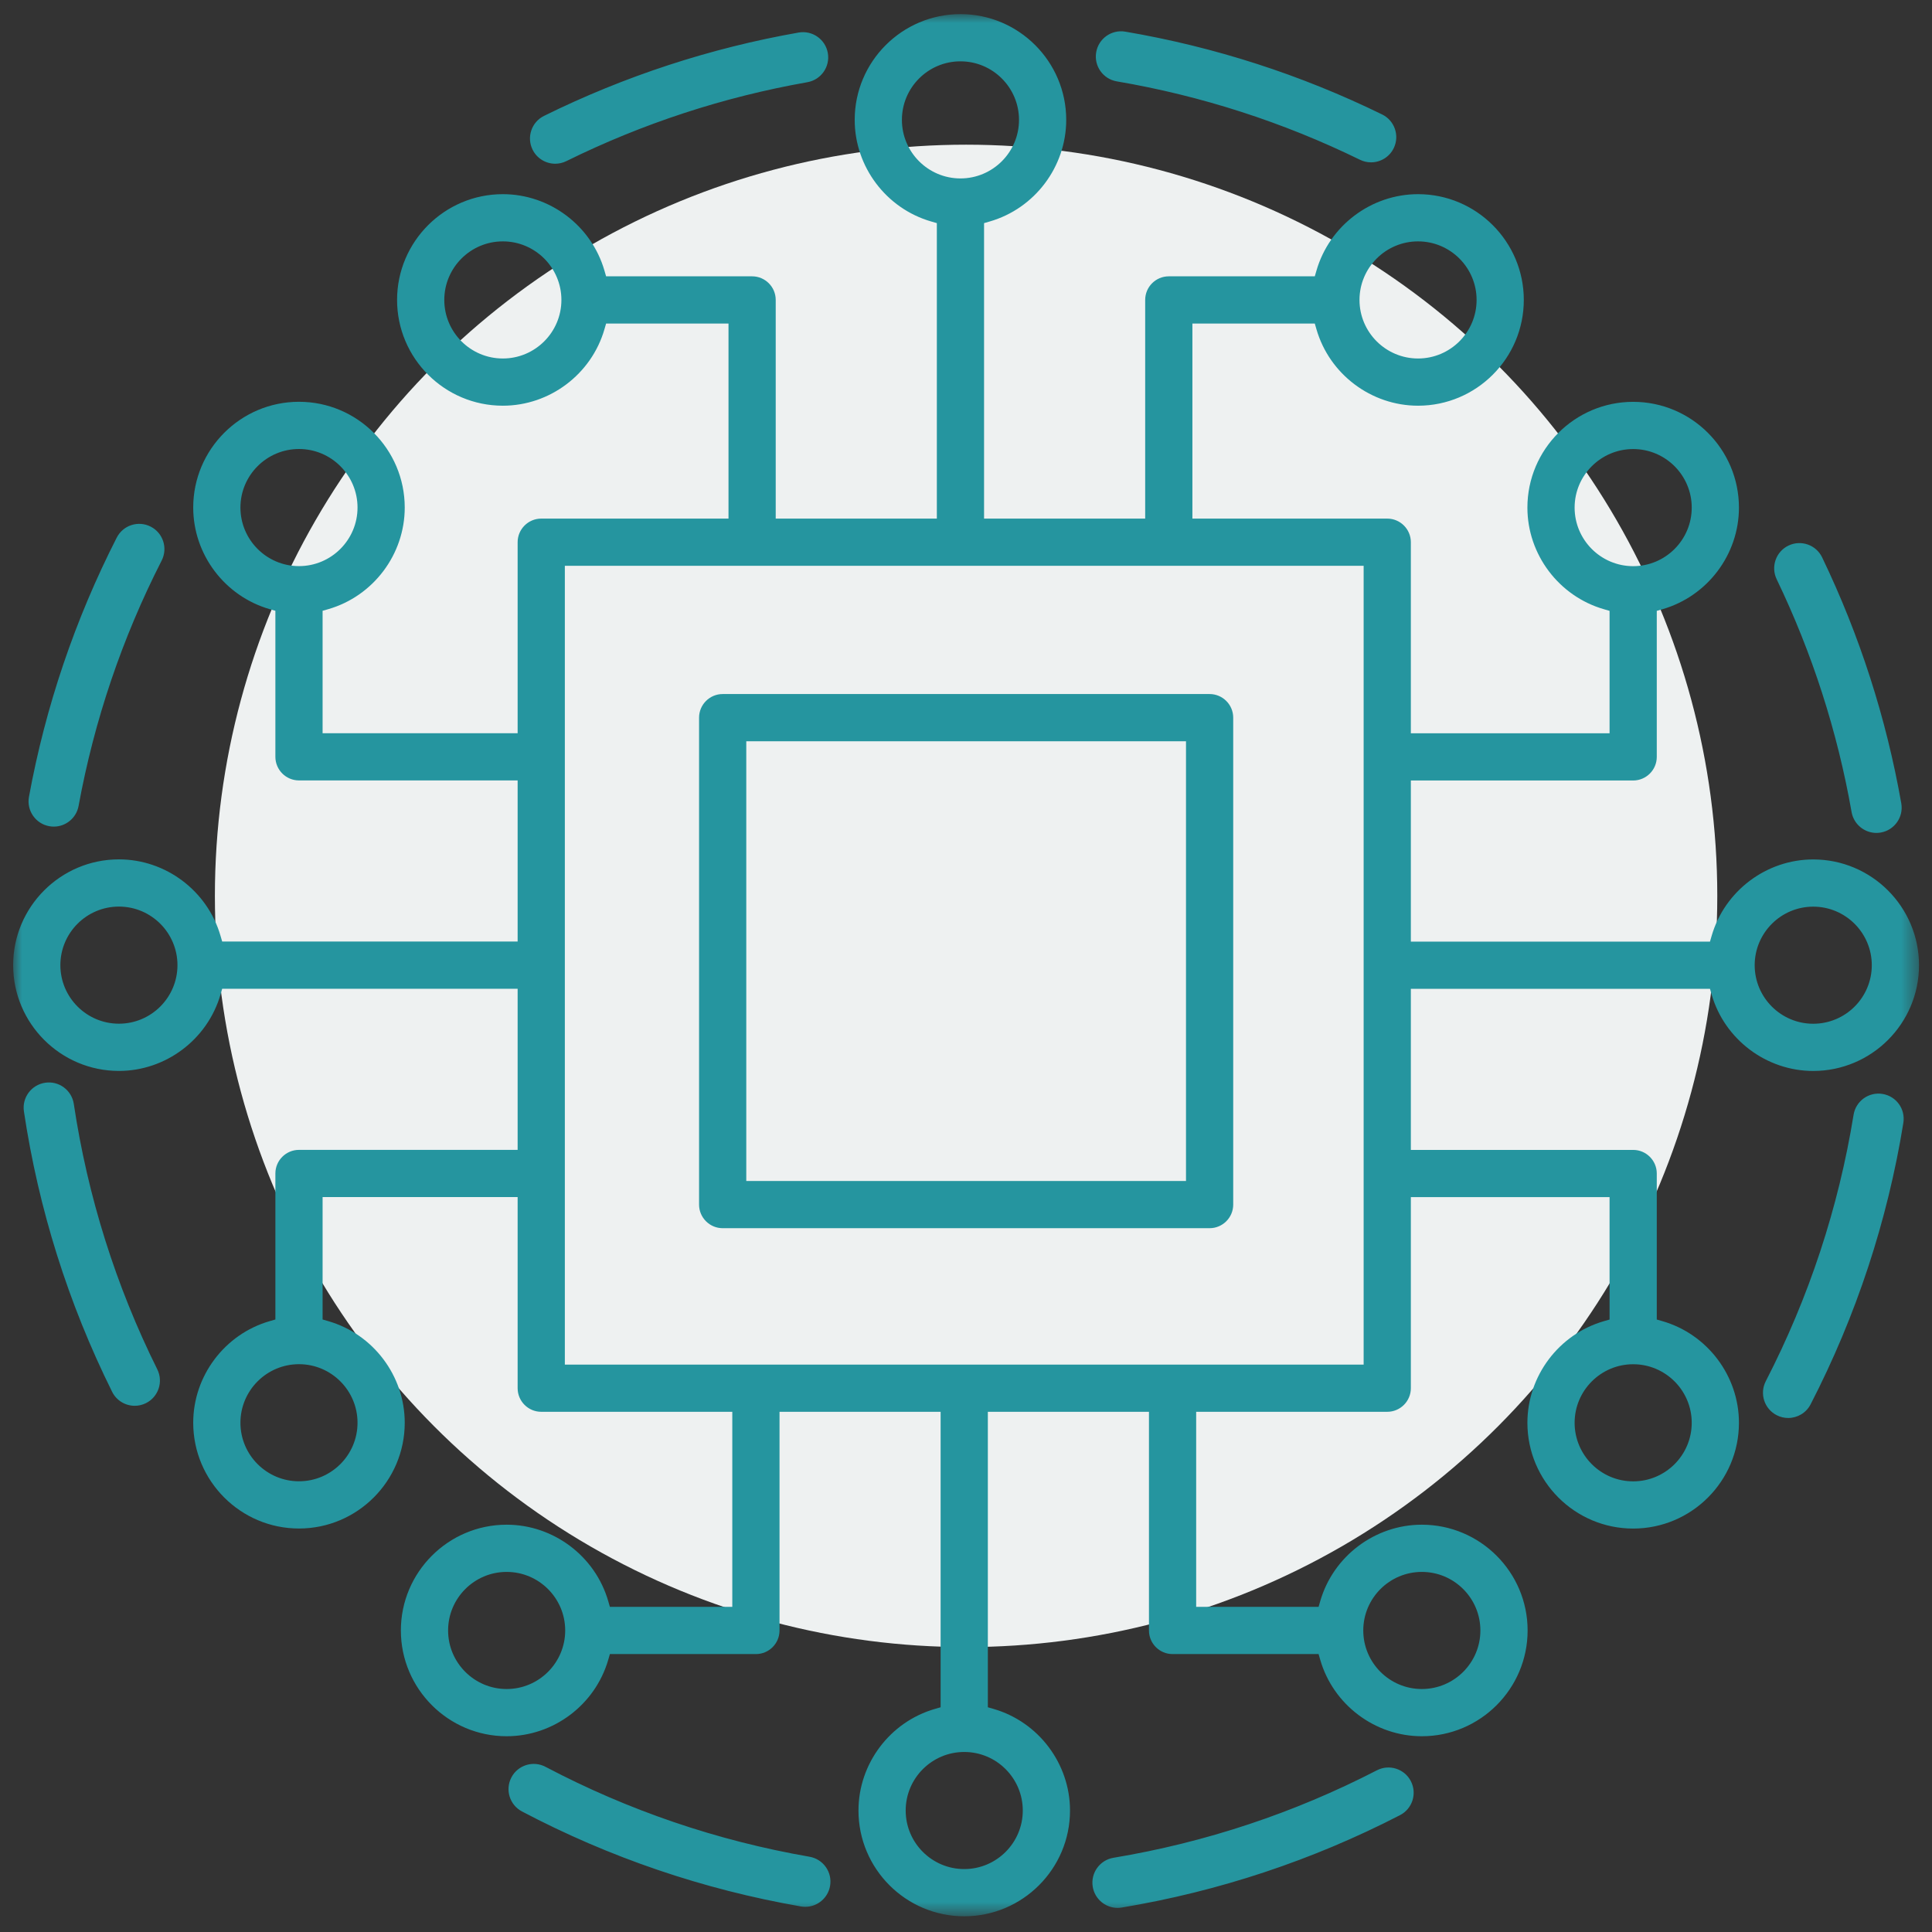 <?xml version="1.0" encoding="UTF-8"?>
<svg width="110px" height="110px" viewBox="0 0 110 110" version="1.1" xmlns="http://www.w3.org/2000/svg" xmlns:xlink="http://www.w3.org/1999/xlink">
    <rect x="0" y="0" width="110" height="110" fill="#333333" stroke="none"/>
    <title>Group 10</title>
    <defs>
        <polygon id="path-1" points="0 0 108.511 0 108.511 108.301 0 108.301"></polygon>
    </defs>
    <g id="Pages" stroke="none" stroke-width="1" fill="none" fill-rule="evenodd">
        <g id="Managed-Service-Granchild-Icon-Version" transform="translate(-465, -1431)">
            <g id="Group-10" transform="translate(465.749, 1431.804)">
                <circle id="Oval" fill="#EEF1F1" cx="54.256" cy="50.204" r="42.77"></circle>
                <g id="Group-3">
                    <mask id="mask-2" fill="white">
                        <use xlink:href="#path-1"></use>
                    </mask>
                    <g id="Clip-2"></g>
                    <path d="M61.663,2.173 C61.796,1.391 62.539,0.866 63.319,0.998 C68.397,1.862 73.318,3.449 77.944,5.713 C78.656,6.062 78.951,6.922 78.603,7.634 C78.354,8.143 77.843,8.439 77.312,8.439 C77.1,8.439 76.885,8.392 76.682,8.292 C72.302,6.149 67.644,4.647 62.837,3.829 C62.055,3.696 61.529,2.954 61.663,2.173 L61.663,2.173 Z M100.407,32.176 C100.064,31.461 100.364,30.603 101.079,30.259 C101.794,29.916 102.651,30.216 102.995,30.93 C105.131,35.37 106.647,40.081 107.502,44.934 C107.639,45.714 107.117,46.459 106.336,46.597 C106.252,46.611 106.168,46.619 106.086,46.619 C105.402,46.619 104.796,46.128 104.673,45.431 C103.865,40.838 102.429,36.378 100.407,32.176 L100.407,32.176 Z M107.621,63.128 C106.713,68.721 104.936,74.112 102.34,79.151 C102.085,79.646 101.583,79.93 101.063,79.93 C100.841,79.93 100.617,79.879 100.406,79.77 C99.701,79.407 99.424,78.541 99.787,77.836 C102.245,73.066 103.927,67.963 104.786,62.668 C104.913,61.885 105.65,61.352 106.434,61.48 C107.217,61.607 107.748,62.345 107.621,63.128 L107.621,63.128 Z M79.579,100.608 C79.943,101.313 79.667,102.179 78.962,102.543 C73.979,105.113 68.649,106.883 63.119,107.803 C63.04,107.816 62.96,107.823 62.882,107.823 C62.193,107.823 61.584,107.325 61.467,106.622 C61.337,105.84 61.866,105.1 62.648,104.97 C67.883,104.099 72.928,102.424 77.645,99.99 C78.35,99.626 79.216,99.903 79.579,100.608 L79.579,100.608 Z M46.512,106.571 C46.391,107.27 45.784,107.762 45.099,107.762 C45.017,107.762 44.935,107.755 44.852,107.741 C39.301,106.778 33.958,104.959 28.971,102.333 C28.269,101.963 28,101.095 28.369,100.393 C28.738,99.691 29.607,99.422 30.309,99.791 C35.03,102.278 40.088,104 45.342,104.911 C46.124,105.047 46.648,105.79 46.512,106.571 L46.512,106.571 Z M8.207,77.162 C8.559,77.872 8.269,78.734 7.559,79.086 C7.354,79.188 7.136,79.236 6.922,79.236 C6.394,79.236 5.886,78.944 5.635,78.439 C3.136,73.406 1.446,68.035 0.613,62.476 C0.495,61.692 1.036,60.961 1.82,60.843 C2.605,60.723 3.335,61.266 3.453,62.05 C4.242,67.313 5.841,72.397 8.207,77.162 L8.207,77.162 Z M0.9,44.565 C1.841,39.427 3.523,34.461 5.898,29.806 C6.258,29.099 7.123,28.819 7.829,29.179 C8.536,29.54 8.816,30.404 8.456,31.111 C6.207,35.518 4.616,40.218 3.725,45.082 C3.598,45.775 2.994,46.26 2.314,46.26 C2.228,46.26 2.141,46.252 2.054,46.236 C1.274,46.093 0.757,45.345 0.9,44.565 L0.9,44.565 Z M29.574,7.717 C29.223,7.006 29.515,6.145 30.226,5.794 C34.81,3.531 39.687,1.935 44.721,1.049 C45.501,0.912 46.246,1.433 46.384,2.215 C46.521,2.995 45.999,3.74 45.218,3.877 C40.453,4.716 35.837,6.227 31.498,8.369 C31.293,8.47 31.077,8.518 30.863,8.518 C30.333,8.518 29.825,8.224 29.574,7.717 L29.574,7.717 Z M92.237,83.538 C90.399,83.538 88.903,82.042 88.903,80.204 C88.903,78.366 90.399,76.87 92.237,76.87 C94.076,76.87 95.571,78.366 95.571,80.204 C95.571,82.042 94.076,83.538 92.237,83.538 L92.237,83.538 Z M31.411,76.89 L76.891,76.89 L76.891,31.411 L31.411,31.411 L31.411,76.89 Z M57.484,102.28 C57.484,104.118 55.989,105.613 54.15,105.613 C52.312,105.613 50.817,104.118 50.817,102.28 C50.817,100.441 52.312,98.946 54.15,98.946 C55.989,98.946 57.484,100.441 57.484,102.28 L57.484,102.28 Z M50.602,6.021 C50.602,4.183 52.097,2.688 53.935,2.688 C55.773,2.688 57.269,4.183 57.269,6.021 C57.269,7.859 55.773,9.355 53.935,9.355 C52.097,9.355 50.602,7.859 50.602,6.021 L50.602,6.021 Z M80.204,88.694 C82.043,88.694 83.538,90.189 83.538,92.028 C83.538,93.866 82.043,95.362 80.204,95.362 C78.366,95.362 76.87,93.866 76.87,92.028 C76.87,90.189 78.366,88.694 80.204,88.694 L80.204,88.694 Z M28.097,95.362 C26.259,95.362 24.764,93.866 24.764,92.028 C24.764,90.189 26.259,88.694 28.097,88.694 C29.935,88.694 31.431,90.189 31.431,92.028 C31.431,93.866 29.935,95.362 28.097,95.362 L28.097,95.362 Z M19.607,80.201 C19.607,82.039 18.112,83.534 16.274,83.534 C14.436,83.534 12.94,82.039 12.94,80.201 C12.94,78.363 14.436,76.867 16.274,76.867 C18.112,76.867 19.607,78.363 19.607,80.201 L19.607,80.201 Z M6.022,57.481 C4.184,57.481 2.688,55.986 2.688,54.147 C2.688,52.309 4.184,50.813 6.022,50.813 C7.86,50.813 9.355,52.309 9.355,54.147 C9.355,55.986 7.86,57.481 6.022,57.481 L6.022,57.481 Z M12.94,28.094 C12.94,26.256 14.436,24.76 16.274,24.76 C18.112,24.76 19.607,26.256 19.607,28.094 C19.607,29.932 18.112,31.428 16.274,31.428 C14.436,31.428 12.94,29.932 12.94,28.094 L12.94,28.094 Z M27.881,19.607 C26.043,19.607 24.547,18.112 24.547,16.273 C24.547,14.435 26.043,12.939 27.881,12.939 C29.719,12.939 31.215,14.435 31.215,16.273 C31.215,18.112 29.719,19.607 27.881,19.607 L27.881,19.607 Z M79.989,12.939 C81.827,12.939 83.322,14.435 83.322,16.273 C83.322,18.112 81.827,19.607 79.989,19.607 C78.151,19.607 76.655,18.112 76.655,16.273 C76.655,14.435 78.151,12.939 79.989,12.939 L79.989,12.939 Z M88.903,28.097 C88.903,26.259 90.399,24.763 92.237,24.763 C94.076,24.763 95.571,26.259 95.571,28.097 C95.571,29.935 94.076,31.431 92.237,31.431 C90.399,31.431 88.903,29.935 88.903,28.097 L88.903,28.097 Z M102.489,50.817 C104.328,50.817 105.823,52.313 105.823,54.151 C105.823,55.989 104.328,57.484 102.489,57.484 C100.651,57.484 99.155,55.989 99.155,54.151 C99.155,52.313 100.651,50.817 102.489,50.817 L102.489,50.817 Z M93.905,74.418 L93.581,74.325 L93.581,66.011 C93.581,65.27 92.978,64.667 92.237,64.667 L79.579,64.667 L79.579,55.495 L96.61,55.495 L96.704,55.819 C97.444,58.382 99.823,60.172 102.489,60.172 C105.81,60.172 108.511,57.471 108.511,54.151 C108.511,50.83 105.81,48.129 102.489,48.129 C99.824,48.129 97.444,49.919 96.704,52.483 L96.61,52.807 L79.579,52.807 L79.579,43.634 L92.237,43.634 C92.978,43.634 93.581,43.031 93.581,42.289 L93.581,33.976 L93.905,33.882 C96.469,33.142 98.259,30.763 98.259,28.097 C98.259,24.777 95.558,22.075 92.237,22.075 C88.917,22.075 86.215,24.777 86.215,28.097 C86.215,30.763 88.006,33.142 90.569,33.882 L90.893,33.976 L90.893,40.945 L79.579,40.945 L79.579,30.067 C79.579,29.326 78.976,28.723 78.235,28.723 L67.141,28.723 L67.141,17.618 L74.11,17.618 L74.204,17.941 C74.944,20.505 77.323,22.295 79.989,22.295 C83.309,22.295 86.01,19.594 86.01,16.273 C86.01,12.953 83.309,10.251 79.989,10.251 C77.323,10.251 74.944,12.042 74.204,14.605 L74.11,14.929 L65.797,14.929 C65.055,14.929 64.453,15.532 64.453,16.273 L64.453,28.723 L55.279,28.723 L55.279,11.9 L55.603,11.806 C58.167,11.066 59.957,8.687 59.957,6.021 C59.957,2.701 57.256,-6.72041679e-05 53.935,-6.72041679e-05 C50.615,-6.72041679e-05 47.914,2.701 47.914,6.021 C47.914,8.687 49.704,11.066 52.267,11.806 L52.591,11.9 L52.591,28.723 L43.417,28.723 L43.417,16.273 C43.417,15.532 42.815,14.929 42.073,14.929 L33.76,14.929 L33.666,14.605 C32.926,12.042 30.547,10.251 27.881,10.251 C24.56,10.251 21.859,12.953 21.859,16.273 C21.859,19.594 24.56,22.295 27.881,22.295 C30.547,22.295 32.926,20.505 33.666,17.941 L33.76,17.618 L40.729,17.618 L40.729,28.723 L30.067,28.723 C29.326,28.723 28.723,29.326 28.723,30.067 L28.723,40.942 L17.618,40.942 L17.618,33.972 L17.942,33.879 C20.505,33.138 22.295,30.76 22.295,28.094 C22.295,24.773 19.594,22.072 16.274,22.072 C12.953,22.072 10.252,24.773 10.252,28.094 C10.252,30.76 12.043,33.138 14.606,33.879 L14.93,33.972 L14.93,42.286 C14.93,43.027 15.533,43.63 16.274,43.63 L28.723,43.63 L28.723,52.803 L11.901,52.803 L11.807,52.48 C11.067,49.916 8.687,48.125 6.022,48.125 C2.701,48.125 0,50.827 0,54.147 C0,57.468 2.701,60.17 6.022,60.17 C8.687,60.17 11.067,58.379 11.807,55.815 L11.901,55.492 L28.723,55.492 L28.723,64.665 L16.274,64.665 C15.533,64.665 14.93,65.268 14.93,66.009 L14.93,74.322 L14.606,74.416 C12.043,75.156 10.252,77.535 10.252,80.201 C10.252,83.521 12.953,86.223 16.274,86.223 C19.594,86.223 22.295,83.521 22.295,80.201 C22.295,77.535 20.505,75.156 17.941,74.416 L17.618,74.322 L17.618,67.353 L28.723,67.353 L28.723,78.234 C28.723,78.975 29.326,79.578 30.067,79.578 L40.945,79.578 L40.945,90.684 L33.976,90.684 L33.882,90.36 C33.142,87.796 30.763,86.006 28.097,86.006 C24.777,86.006 22.075,88.707 22.075,92.028 C22.075,95.348 24.777,98.05 28.097,98.05 C30.763,98.05 33.142,96.259 33.882,93.696 L33.976,93.372 L42.29,93.372 C43.031,93.372 43.634,92.769 43.634,92.028 L43.634,79.578 L52.806,79.578 L52.806,96.401 L52.483,96.494 C49.919,97.235 48.129,99.614 48.129,102.28 C48.129,105.6 50.83,108.301 54.15,108.301 C57.471,108.301 60.173,105.6 60.173,102.28 C60.173,99.614 58.382,97.235 55.818,96.494 L55.495,96.401 L55.495,79.578 L64.668,79.578 L64.668,92.028 C64.668,92.769 65.271,93.372 66.012,93.372 L74.326,93.372 L74.419,93.696 C75.159,96.259 77.539,98.05 80.204,98.05 C83.525,98.05 86.227,95.348 86.227,92.028 C86.227,88.707 83.525,86.006 80.204,86.006 C77.539,86.006 75.159,87.796 74.419,90.36 L74.326,90.684 L67.356,90.684 L67.356,79.578 L78.235,79.578 C78.976,79.578 79.579,78.975 79.579,78.234 L79.579,67.356 L90.893,67.356 L90.893,74.325 L90.569,74.418 C88.006,75.159 86.215,77.538 86.215,80.204 C86.215,83.525 88.917,86.226 92.237,86.226 C95.558,86.226 98.259,83.525 98.259,80.204 C98.259,77.538 96.469,75.159 93.905,74.418 L93.905,74.418 Z M41.741,66.436 L66.777,66.436 L66.777,41.401 L41.741,41.401 L41.741,66.436 Z M40.397,69.124 L68.121,69.124 C68.862,69.124 69.465,68.521 69.465,67.78 L69.465,40.057 C69.465,39.315 68.862,38.712 68.121,38.712 L40.397,38.712 C39.656,38.712 39.053,39.315 39.053,40.057 L39.053,67.78 C39.053,68.521 39.656,69.124 40.397,69.124 L40.397,69.124 Z" id="Fill-1" fill="#25959F" mask="url(#mask-2)"></path>
                </g>
            </g>
        </g>
    </g>
</svg>